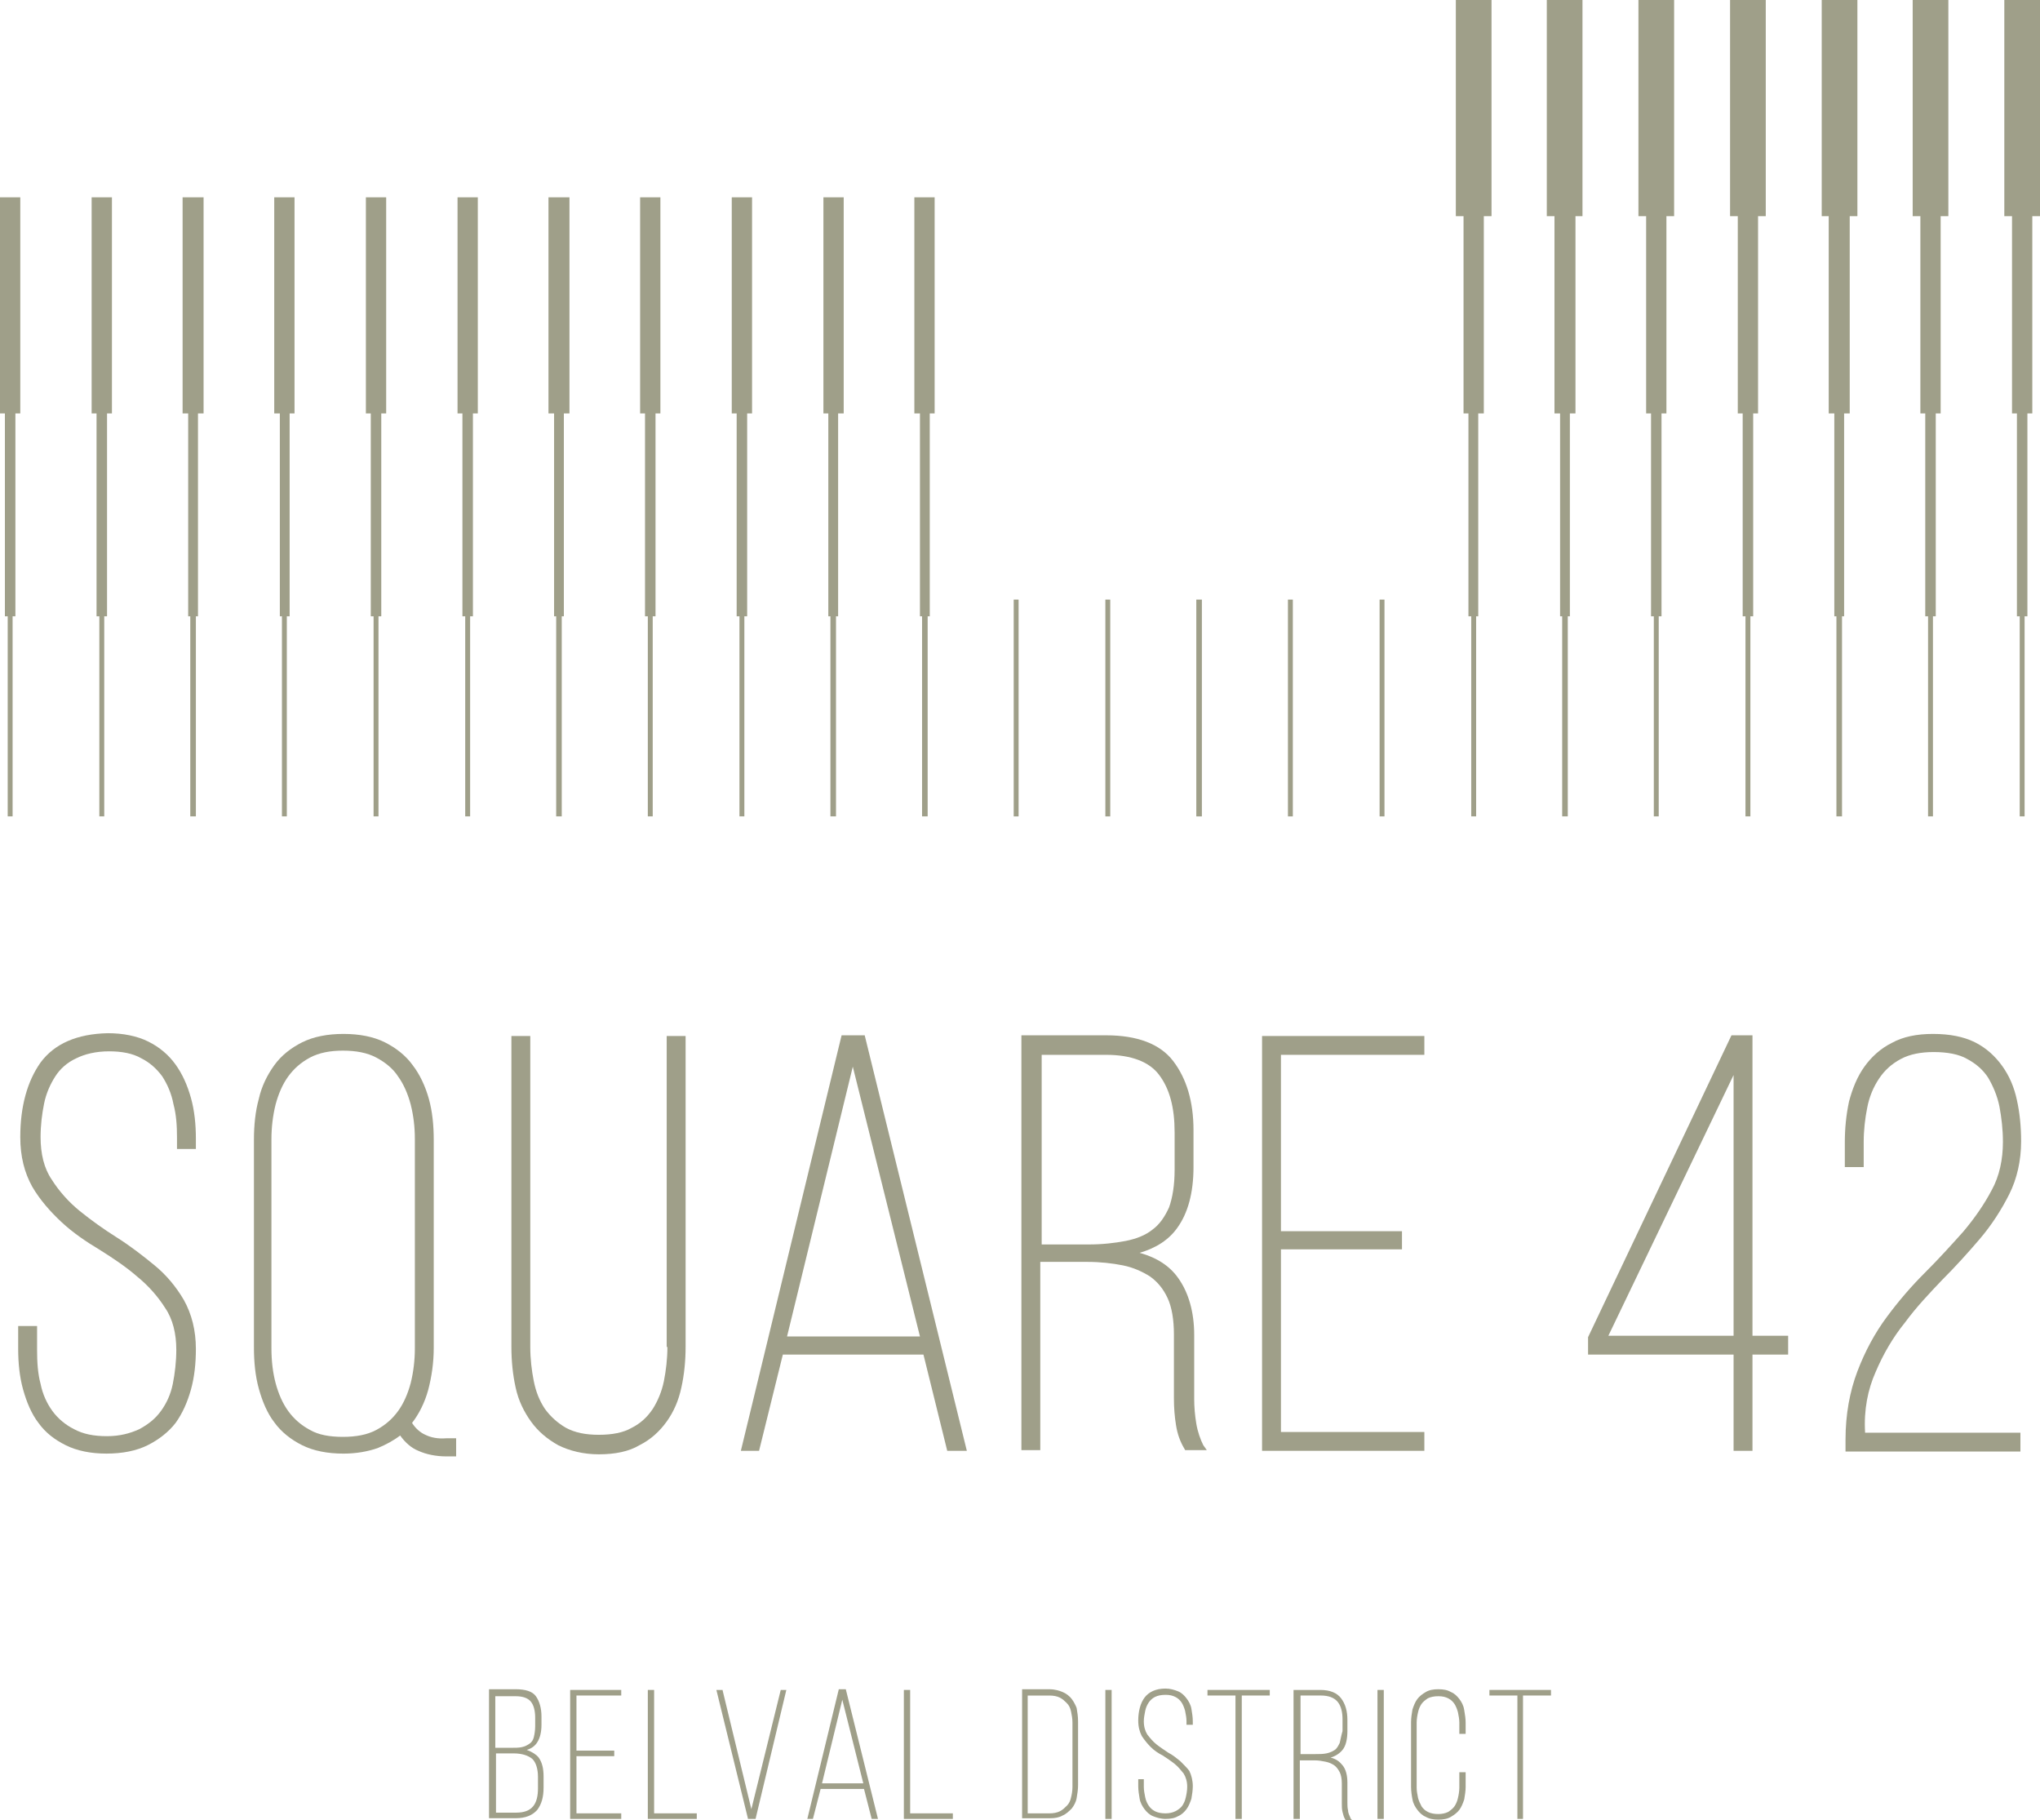 <svg width="102" height="91" viewBox="0 0 102 91" fill="none" xmlns="http://www.w3.org/2000/svg">
<path d="M50.895 29.974H50.72H50.685V40.813H50.72H50.895H50.93V29.974H50.895Z" fill="#9F9F89"/>
<path d="M55.477 29.974H55.303H55.268V40.813H55.303H55.477H55.512V29.974H55.477Z" fill="#9F9F89"/>
<path d="M60.059 29.974H59.85H59.815V40.813H59.85H60.059H60.094V29.974H60.059Z" fill="#9F9F89"/>
<path d="M64.607 29.974H64.432H64.397V40.813H64.432H64.607H64.642V29.974H64.607Z" fill="#9F9F89"/>
<path d="M69.189 29.974H69.014H68.98V40.813H69.014H69.189H69.224V29.974H69.189Z" fill="#9F9F89"/>
<path d="M0.63 9.863H0.385H0V20.668H0.245V30.81H0.385V40.812H0.42H0.595H0.63V30.81H0.77V20.668H1.014V9.863H0.63Z" fill="#9F9F89"/>
<path d="M4.967 9.863H4.582V20.668H4.827V30.81H4.967V40.812H5.002H5.177H5.212V30.81H5.352V20.668H5.597V9.863H5.212H4.967Z" fill="#9F9F89"/>
<path d="M9.514 9.863H9.13V20.668H9.409V30.81H9.514V40.812H9.549H9.759H9.794V30.81H9.899V20.668H10.179V9.863H9.794H9.514Z" fill="#9F9F89"/>
<path d="M14.097 9.863H13.712V20.668H13.992V30.81H14.097V40.812H14.132H14.341V30.81H14.482V20.668H14.726V9.863H14.341H14.097Z" fill="#9F9F89"/>
<path d="M18.679 9.863H18.294V20.668H18.539V30.81H18.679V40.812H18.714H18.889H18.924V30.81H19.064V20.668H19.309V9.863H18.924H18.679Z" fill="#9F9F89"/>
<path d="M23.261 9.863H22.877V20.668H23.121V30.81H23.261V40.812H23.296H23.471H23.506V30.81H23.646V20.668H23.891V9.863H23.506H23.261Z" fill="#9F9F89"/>
<path d="M27.809 9.863H27.424V20.668H27.704V30.81H27.809V40.812H27.844H28.053H28.088V30.81H28.193V20.668H28.473V9.863H28.088H27.809Z" fill="#9F9F89"/>
<path d="M32.391 9.863H32.006V20.668H32.251V30.81H32.391V40.812H32.426H32.601H32.636V30.81H32.776V20.668H33.02V9.863H32.636H32.391Z" fill="#9F9F89"/>
<path d="M36.973 9.863H36.588V20.668H36.833V30.81H36.973V40.812H37.008H37.183H37.218V30.81H37.358V20.668H37.603V9.863H37.218H36.973Z" fill="#9F9F89"/>
<path d="M41.521 9.863H41.171V20.668H41.416V30.81H41.521V40.812H41.556H41.766H41.8V30.81H41.906V20.668H42.185V9.863H41.8H41.521Z" fill="#9F9F89"/>
<path d="M46.103 9.863H45.718V20.668H45.998V30.81H46.103V40.812H46.138H46.348H46.383V30.81H46.488V20.668H46.732V9.863H46.383H46.103Z" fill="#9F9F89"/>
<path d="M72.792 0V10.804H73.177V20.668H73.422V30.81H73.562V40.812H73.772H73.807V30.81H73.912V20.668H74.191V10.804H74.576V0H72.792Z" fill="#9F9F89"/>
<path d="M77.34 0V10.804H77.724V20.668H78.004V30.81H78.109V40.812H78.144H78.354H78.389V30.81H78.494V20.668H78.774V10.804H79.124V0H77.34Z" fill="#9F9F89"/>
<path d="M81.922 0V10.804H82.307V20.668H82.552V30.81H82.691V40.812H82.726H82.901H82.936V30.81H83.076V20.668H83.321V10.804H83.706V0H81.922Z" fill="#9F9F89"/>
<path d="M86.504 0V10.804H86.889V20.668H87.134V30.81H87.274V40.812H87.309H87.484H87.519V30.81H87.659V20.668H87.903V10.804H88.288V0H86.504Z" fill="#9F9F89"/>
<path d="M91.086 0V10.804H91.436V20.668H91.716V30.81H91.821V40.812H91.856H92.066H92.101V30.81H92.206V20.668H92.486V10.804H92.87V0H91.086Z" fill="#9F9F89"/>
<path d="M100.216 0V10.804H100.601V20.668H100.846V30.81H100.986V40.812H101.021H101.195H101.23V30.81H101.37V20.668H101.615V10.804H102V0H100.216Z" fill="#9F9F89"/>
<path d="M95.634 0V10.804H96.019V20.668H96.263V30.81H96.403V40.812H96.438H96.648V30.81H96.788V20.668H97.033V10.804H97.418V0H95.634Z" fill="#9F9F89"/>
<path d="M20.743 56.949V67.405C20.743 67.998 20.673 68.59 20.533 69.148C20.393 69.67 20.183 70.158 19.903 70.542C19.623 70.925 19.274 71.239 18.819 71.483C18.364 71.727 17.805 71.831 17.14 71.831C16.475 71.831 15.916 71.727 15.496 71.483C15.041 71.239 14.691 70.925 14.412 70.542C14.132 70.158 13.922 69.67 13.782 69.148C13.642 68.625 13.572 68.032 13.572 67.405V56.949C13.572 56.357 13.642 55.764 13.782 55.207C13.922 54.684 14.132 54.196 14.412 53.812C14.691 53.429 15.041 53.115 15.496 52.871C15.951 52.628 16.51 52.523 17.14 52.523C17.805 52.523 18.364 52.628 18.819 52.871C19.274 53.115 19.658 53.429 19.903 53.812C20.183 54.196 20.393 54.684 20.533 55.207C20.673 55.764 20.743 56.322 20.743 56.949ZM21.267 71.727C21.023 71.622 20.778 71.413 20.603 71.134C20.953 70.681 21.233 70.124 21.407 69.496C21.582 68.834 21.687 68.137 21.687 67.37V56.984C21.687 56.252 21.617 55.555 21.442 54.928C21.267 54.3 20.988 53.708 20.638 53.255C20.288 52.767 19.798 52.384 19.239 52.105C18.679 51.826 17.979 51.687 17.175 51.687C16.37 51.687 15.671 51.826 15.111 52.105C14.551 52.384 14.062 52.767 13.712 53.255C13.362 53.743 13.082 54.3 12.942 54.928C12.768 55.555 12.697 56.252 12.697 56.984V67.37C12.697 68.102 12.768 68.799 12.942 69.427C13.117 70.054 13.362 70.646 13.712 71.099C14.062 71.587 14.551 71.971 15.111 72.249C15.671 72.528 16.37 72.668 17.175 72.668C17.805 72.668 18.399 72.563 18.889 72.389C19.309 72.215 19.693 72.006 20.008 71.762C20.253 72.11 20.568 72.389 20.918 72.528C21.302 72.703 21.792 72.807 22.317 72.807H22.807V71.901H22.317C21.897 71.936 21.547 71.866 21.267 71.727Z" fill="#9F9F89"/>
<path d="M33.37 67.335C33.37 67.928 33.3 68.52 33.195 69.043C33.09 69.566 32.88 70.054 32.636 70.437C32.356 70.855 32.006 71.169 31.586 71.378C31.166 71.622 30.607 71.727 29.942 71.727C29.278 71.727 28.753 71.622 28.298 71.378C27.878 71.134 27.529 70.82 27.249 70.437C26.969 70.019 26.794 69.566 26.689 69.043C26.584 68.52 26.514 67.928 26.514 67.335V51.791H25.57V67.335C25.57 68.032 25.64 68.729 25.78 69.357C25.92 70.019 26.2 70.576 26.549 71.064C26.899 71.552 27.354 71.936 27.913 72.249C28.473 72.528 29.173 72.703 29.942 72.703C30.747 72.703 31.446 72.563 31.971 72.249C32.531 71.971 32.986 71.552 33.335 71.064C33.685 70.576 33.93 70.019 34.07 69.357C34.21 68.729 34.28 68.032 34.28 67.335V51.791H33.335V67.335H33.37Z" fill="#9F9F89"/>
<path d="M7.73 63.257C7.136 62.769 6.506 62.281 5.842 61.863C5.177 61.445 4.547 60.992 3.988 60.539C3.428 60.086 2.938 59.528 2.588 58.97C2.204 58.413 2.029 57.681 2.029 56.844C2.029 56.252 2.099 55.694 2.204 55.172C2.309 54.649 2.518 54.196 2.763 53.812C3.008 53.429 3.358 53.115 3.813 52.906C4.232 52.697 4.792 52.557 5.457 52.557C6.086 52.557 6.646 52.662 7.066 52.906C7.486 53.115 7.835 53.429 8.115 53.812C8.36 54.196 8.57 54.649 8.675 55.206C8.815 55.729 8.85 56.287 8.85 56.879V57.437H9.794V56.914C9.794 56.217 9.724 55.52 9.549 54.893C9.374 54.265 9.13 53.708 8.78 53.22C8.43 52.732 7.975 52.348 7.416 52.07C6.856 51.791 6.156 51.651 5.387 51.651C3.848 51.686 2.728 52.174 2.029 53.115C1.364 54.056 1.014 55.311 1.014 56.844C1.014 57.82 1.224 58.622 1.609 59.319C1.994 59.981 2.518 60.574 3.078 61.096C3.638 61.619 4.302 62.072 5.002 62.49C5.667 62.909 6.296 63.327 6.856 63.815C7.416 64.268 7.905 64.826 8.255 65.383C8.64 65.941 8.815 66.673 8.815 67.474C8.815 68.067 8.745 68.659 8.64 69.182C8.535 69.705 8.325 70.158 8.045 70.541C7.765 70.925 7.416 71.204 6.961 71.448C6.506 71.657 5.981 71.796 5.352 71.796C4.687 71.796 4.163 71.692 3.708 71.448C3.288 71.239 2.903 70.925 2.623 70.541C2.344 70.158 2.134 69.705 2.029 69.182C1.889 68.659 1.854 68.102 1.854 67.474V66.289H0.909V67.44C0.909 68.137 0.979 68.834 1.154 69.461C1.329 70.088 1.574 70.681 1.924 71.134C2.274 71.622 2.728 71.97 3.288 72.249C3.848 72.528 4.547 72.667 5.317 72.667C6.121 72.667 6.821 72.528 7.381 72.249C7.94 71.97 8.43 71.587 8.78 71.134C9.13 70.646 9.374 70.088 9.549 69.461C9.724 68.834 9.794 68.137 9.794 67.44C9.794 66.499 9.584 65.697 9.2 65C8.815 64.338 8.325 63.745 7.73 63.257Z" fill="#9F9F89"/>
<path d="M63.103 72.528H71.218V71.587H64.047V62.456H70.099V61.55H64.047V52.732H71.218V51.791H63.103V72.528Z" fill="#9F9F89"/>
<path d="M80.418 66.777L86.679 53.742V66.777H80.418ZM87.624 51.756H86.574L79.403 66.847V67.718H86.679V72.528H87.624V67.718H89.407V66.777H87.624V51.756Z" fill="#9F9F89"/>
<path d="M93.78 68.59C94.165 67.684 94.654 66.847 95.249 66.115C95.809 65.349 96.473 64.652 97.103 63.989C97.767 63.327 98.397 62.63 98.992 61.933C99.586 61.236 100.076 60.469 100.461 59.703C100.846 58.936 101.056 58.03 101.056 57.054C101.056 56.322 100.986 55.625 100.846 54.998C100.706 54.335 100.461 53.778 100.111 53.29C99.761 52.802 99.307 52.384 98.747 52.105C98.187 51.826 97.488 51.687 96.648 51.687C95.844 51.687 95.144 51.826 94.584 52.14C94.025 52.418 93.57 52.837 93.22 53.325C92.87 53.812 92.626 54.405 92.451 55.067C92.311 55.729 92.241 56.392 92.241 57.123V58.343H93.185V57.089C93.185 56.496 93.255 55.904 93.36 55.381C93.465 54.823 93.675 54.335 93.955 53.917C94.235 53.499 94.584 53.185 95.039 52.941C95.494 52.697 96.053 52.593 96.683 52.593C97.348 52.593 97.942 52.697 98.362 52.941C98.817 53.185 99.167 53.499 99.412 53.882C99.656 54.3 99.866 54.788 99.971 55.311C100.076 55.869 100.146 56.461 100.146 57.089C100.146 57.96 99.971 58.797 99.586 59.493C99.202 60.225 98.712 60.922 98.152 61.585C97.558 62.247 96.928 62.944 96.263 63.606C95.564 64.303 94.934 65.035 94.34 65.837C93.745 66.638 93.255 67.544 92.87 68.555C92.486 69.566 92.276 70.716 92.276 71.971V72.563H101.021V71.622H93.255C93.185 70.472 93.395 69.461 93.78 68.59Z" fill="#9F9F89"/>
<path d="M52.084 52.732H55.303C56.562 52.732 57.471 53.08 57.961 53.742C58.486 54.44 58.731 55.38 58.731 56.6V58.482C58.731 59.249 58.626 59.877 58.451 60.364C58.241 60.818 57.996 61.201 57.611 61.48C57.261 61.758 56.807 61.933 56.282 62.037C55.722 62.142 55.128 62.212 54.428 62.212H52.084V52.732ZM59.815 71.169C59.745 70.751 59.71 70.332 59.71 69.949V66.743C59.71 65.592 59.43 64.616 58.906 63.885C58.486 63.292 57.856 62.874 56.982 62.63C57.821 62.386 58.451 61.968 58.87 61.375C59.395 60.643 59.675 59.633 59.675 58.343V56.496C59.675 55.067 59.325 53.917 58.661 53.045C57.996 52.174 56.842 51.756 55.303 51.756H51.07V72.493H52.014V63.083H54.358C55.023 63.083 55.617 63.153 56.142 63.257C56.667 63.362 57.121 63.571 57.506 63.815C57.891 64.094 58.171 64.442 58.381 64.895C58.591 65.348 58.696 65.976 58.696 66.708V69.914C58.696 70.367 58.731 70.82 58.8 71.238C58.87 71.692 59.01 72.075 59.22 72.423L59.255 72.493H60.34L60.165 72.249C60.025 71.97 59.885 71.587 59.815 71.169Z" fill="#9F9F89"/>
<path d="M45.998 66.812H39.352L42.64 53.324L45.998 66.812ZM42.08 51.756L37.043 72.528H37.953L39.142 67.718H46.173L47.362 72.528H48.342L43.235 51.756H42.08Z" fill="#9F9F89"/>
<path d="M32.391 84.482V90.93H34.839V90.651H32.706V84.482H32.391Z" fill="#9F9F89"/>
<path d="M28.508 84.482V90.93H31.062V90.651H28.823V87.793H30.712V87.515H28.823V84.761H31.062V84.482H28.508Z" fill="#9F9F89"/>
<path d="M39.037 84.482L37.568 90.442L36.134 84.517V84.482H35.819L37.393 90.895V90.93H37.778L39.317 84.482H39.037Z" fill="#9F9F89"/>
<path d="M72.967 84.935C72.862 84.796 72.722 84.656 72.547 84.587C72.372 84.482 72.162 84.447 71.918 84.447C71.673 84.447 71.463 84.482 71.288 84.587C71.113 84.691 70.973 84.796 70.868 84.935C70.763 85.075 70.693 85.249 70.623 85.458C70.588 85.667 70.553 85.876 70.553 86.085V89.327C70.553 89.536 70.588 89.78 70.623 89.954C70.658 90.163 70.763 90.337 70.868 90.477C70.973 90.616 71.113 90.756 71.288 90.825C71.463 90.93 71.673 90.965 71.918 90.965C72.162 90.965 72.372 90.93 72.547 90.825C72.722 90.721 72.862 90.616 72.967 90.477C73.072 90.337 73.142 90.163 73.212 89.954C73.247 89.745 73.282 89.536 73.282 89.327V88.595H72.967V89.362C72.967 89.536 72.932 89.745 72.897 89.884C72.862 90.058 72.792 90.198 72.722 90.302C72.652 90.407 72.512 90.512 72.407 90.581C72.267 90.651 72.093 90.686 71.918 90.686C71.708 90.686 71.533 90.651 71.393 90.581C71.253 90.512 71.148 90.407 71.078 90.302C71.008 90.163 70.938 90.024 70.903 89.884C70.868 89.71 70.833 89.536 70.833 89.362V86.12C70.833 85.946 70.868 85.737 70.903 85.597C70.938 85.423 71.008 85.284 71.078 85.179C71.148 85.075 71.288 84.97 71.393 84.9C71.533 84.831 71.708 84.796 71.918 84.796C72.127 84.796 72.267 84.831 72.407 84.9C72.547 84.97 72.652 85.075 72.722 85.179C72.792 85.284 72.862 85.458 72.897 85.597C72.932 85.772 72.967 85.946 72.967 86.12V86.678H73.282V86.12C73.282 85.911 73.247 85.702 73.212 85.493C73.177 85.249 73.072 85.075 72.967 84.935Z" fill="#9F9F89"/>
<path d="M24.765 87.375V84.796H25.78C26.165 84.796 26.41 84.9 26.549 85.075C26.689 85.249 26.759 85.528 26.759 85.876V86.294C26.759 86.504 26.724 86.713 26.689 86.852C26.654 86.992 26.584 87.096 26.48 87.166C26.375 87.236 26.27 87.305 26.095 87.34C25.955 87.375 25.745 87.375 25.535 87.375H24.765ZM26.899 88.839V89.396C26.899 89.78 26.829 90.093 26.654 90.302C26.48 90.512 26.2 90.616 25.815 90.616H24.8V87.654H25.675C26.095 87.654 26.41 87.758 26.619 87.933C26.794 88.107 26.899 88.421 26.899 88.839ZM26.34 87.479C26.584 87.41 26.759 87.27 26.864 87.096C27.004 86.887 27.074 86.573 27.074 86.225V85.806C27.074 85.388 26.969 85.04 26.794 84.796C26.619 84.552 26.27 84.447 25.78 84.447H24.451V90.895H25.78C26.27 90.895 26.619 90.756 26.864 90.477C27.074 90.198 27.179 89.849 27.179 89.362V88.804C27.179 88.421 27.109 88.107 26.934 87.863C26.829 87.723 26.619 87.584 26.34 87.479Z" fill="#9F9F89"/>
<path d="M74.471 84.482V84.761H75.87V90.93H76.15V84.761H77.549V84.482H74.471Z" fill="#9F9F89"/>
<path d="M42.115 84.97L43.165 89.152H41.101L42.115 84.97ZM41.94 84.447L40.366 90.93H40.646L41.031 89.431H43.2L43.584 90.93H43.899L42.29 84.447H41.94Z" fill="#9F9F89"/>
<path d="M66.986 87.131C66.916 87.271 66.846 87.41 66.741 87.48C66.636 87.549 66.496 87.619 66.321 87.654C66.146 87.689 65.971 87.689 65.761 87.689H65.027V84.761H66.041C66.426 84.761 66.706 84.866 66.881 85.075C67.056 85.284 67.126 85.598 67.126 85.946V86.539C67.056 86.783 67.021 86.992 66.986 87.131ZM67.405 90.512C67.37 90.373 67.37 90.233 67.37 90.129V89.118C67.37 88.769 67.3 88.456 67.126 88.246C66.986 88.072 66.811 87.933 66.531 87.863C66.776 87.793 66.986 87.654 67.126 87.48C67.3 87.271 67.37 86.922 67.37 86.539V85.981C67.37 85.528 67.266 85.18 67.056 84.901C66.846 84.622 66.496 84.482 66.006 84.482H64.677V90.93H64.992V88.002H65.726C65.936 88.002 66.111 88.037 66.286 88.072C66.461 88.107 66.601 88.177 66.706 88.246C66.811 88.316 66.916 88.456 66.986 88.595C67.056 88.734 67.091 88.944 67.091 89.153V90.163C67.091 90.303 67.091 90.442 67.126 90.582C67.16 90.721 67.195 90.86 67.266 90.965V91H67.615L67.545 90.93C67.475 90.756 67.405 90.651 67.405 90.512Z" fill="#9F9F89"/>
<path d="M55.582 84.482H55.268V90.93H55.582V84.482Z" fill="#9F9F89"/>
<path d="M60.374 84.482V84.761H61.774V90.93H62.089V84.761H63.488V84.482H60.374Z" fill="#9F9F89"/>
<path d="M59.01 88.038C58.836 87.898 58.626 87.724 58.416 87.62C58.206 87.48 57.996 87.341 57.821 87.201C57.646 87.062 57.506 86.888 57.366 86.713C57.261 86.539 57.191 86.33 57.191 86.051C57.191 85.877 57.226 85.703 57.261 85.528C57.296 85.354 57.366 85.215 57.436 85.11C57.506 85.006 57.611 84.901 57.751 84.831C57.891 84.762 58.066 84.727 58.276 84.727C58.486 84.727 58.626 84.762 58.766 84.831C58.906 84.901 59.01 85.006 59.08 85.11C59.15 85.215 59.22 85.389 59.255 85.528C59.29 85.703 59.325 85.877 59.325 86.051V86.225H59.64V86.051C59.64 85.842 59.605 85.633 59.57 85.424C59.535 85.215 59.43 85.04 59.325 84.901C59.22 84.762 59.08 84.622 58.906 84.552C58.731 84.483 58.521 84.413 58.276 84.413C57.786 84.413 57.436 84.587 57.226 84.866C57.017 85.145 56.912 85.563 56.912 86.016C56.912 86.33 56.982 86.574 57.087 86.783C57.226 86.992 57.366 87.166 57.541 87.341C57.716 87.515 57.926 87.654 58.136 87.759C58.346 87.898 58.556 88.038 58.731 88.177C58.906 88.317 59.045 88.491 59.185 88.665C59.29 88.839 59.36 89.049 59.36 89.327C59.36 89.501 59.325 89.711 59.29 89.85C59.255 90.024 59.185 90.164 59.115 90.268C59.045 90.373 58.906 90.477 58.766 90.547C58.626 90.617 58.451 90.652 58.276 90.652C58.066 90.652 57.891 90.617 57.751 90.547C57.611 90.477 57.506 90.373 57.436 90.268C57.366 90.164 57.296 90.024 57.261 89.85C57.226 89.676 57.191 89.501 57.191 89.327V88.944H56.912V89.292C56.912 89.502 56.947 89.711 56.982 89.92C57.017 90.129 57.121 90.303 57.226 90.443C57.331 90.582 57.471 90.721 57.646 90.791C57.821 90.861 58.031 90.93 58.276 90.93C58.521 90.93 58.731 90.896 58.906 90.791C59.08 90.721 59.22 90.582 59.325 90.443C59.43 90.303 59.5 90.129 59.57 89.92C59.605 89.711 59.64 89.502 59.64 89.292C59.64 89.014 59.57 88.735 59.465 88.526C59.36 88.386 59.185 88.212 59.01 88.038Z" fill="#9F9F89"/>
<path d="M53.623 86.121V89.328C53.623 89.537 53.589 89.711 53.553 89.85C53.519 90.025 53.449 90.164 53.344 90.269C53.239 90.373 53.134 90.478 52.994 90.547C52.854 90.617 52.679 90.652 52.469 90.652H51.385V84.762H52.469C52.679 84.762 52.854 84.797 52.994 84.867C53.134 84.936 53.239 85.041 53.344 85.145C53.449 85.25 53.519 85.389 53.553 85.564C53.589 85.738 53.623 85.912 53.623 86.121ZM53.589 84.936C53.484 84.797 53.309 84.657 53.134 84.588C52.959 84.518 52.749 84.448 52.469 84.448H51.105V90.896H52.504C52.749 90.896 52.959 90.861 53.134 90.757C53.309 90.687 53.449 90.547 53.589 90.408C53.694 90.269 53.798 90.094 53.833 89.885C53.868 89.676 53.903 89.467 53.903 89.258V86.052C53.903 85.808 53.868 85.598 53.833 85.389C53.798 85.285 53.694 85.076 53.589 84.936Z" fill="#9F9F89"/>
<path d="M45.193 84.482V90.93H47.642V90.651H45.508V84.482H45.193Z" fill="#9F9F89"/>
<path d="M69.189 84.482H68.874V90.93H69.189V84.482Z" fill="#9F9F89"/>
</svg>
